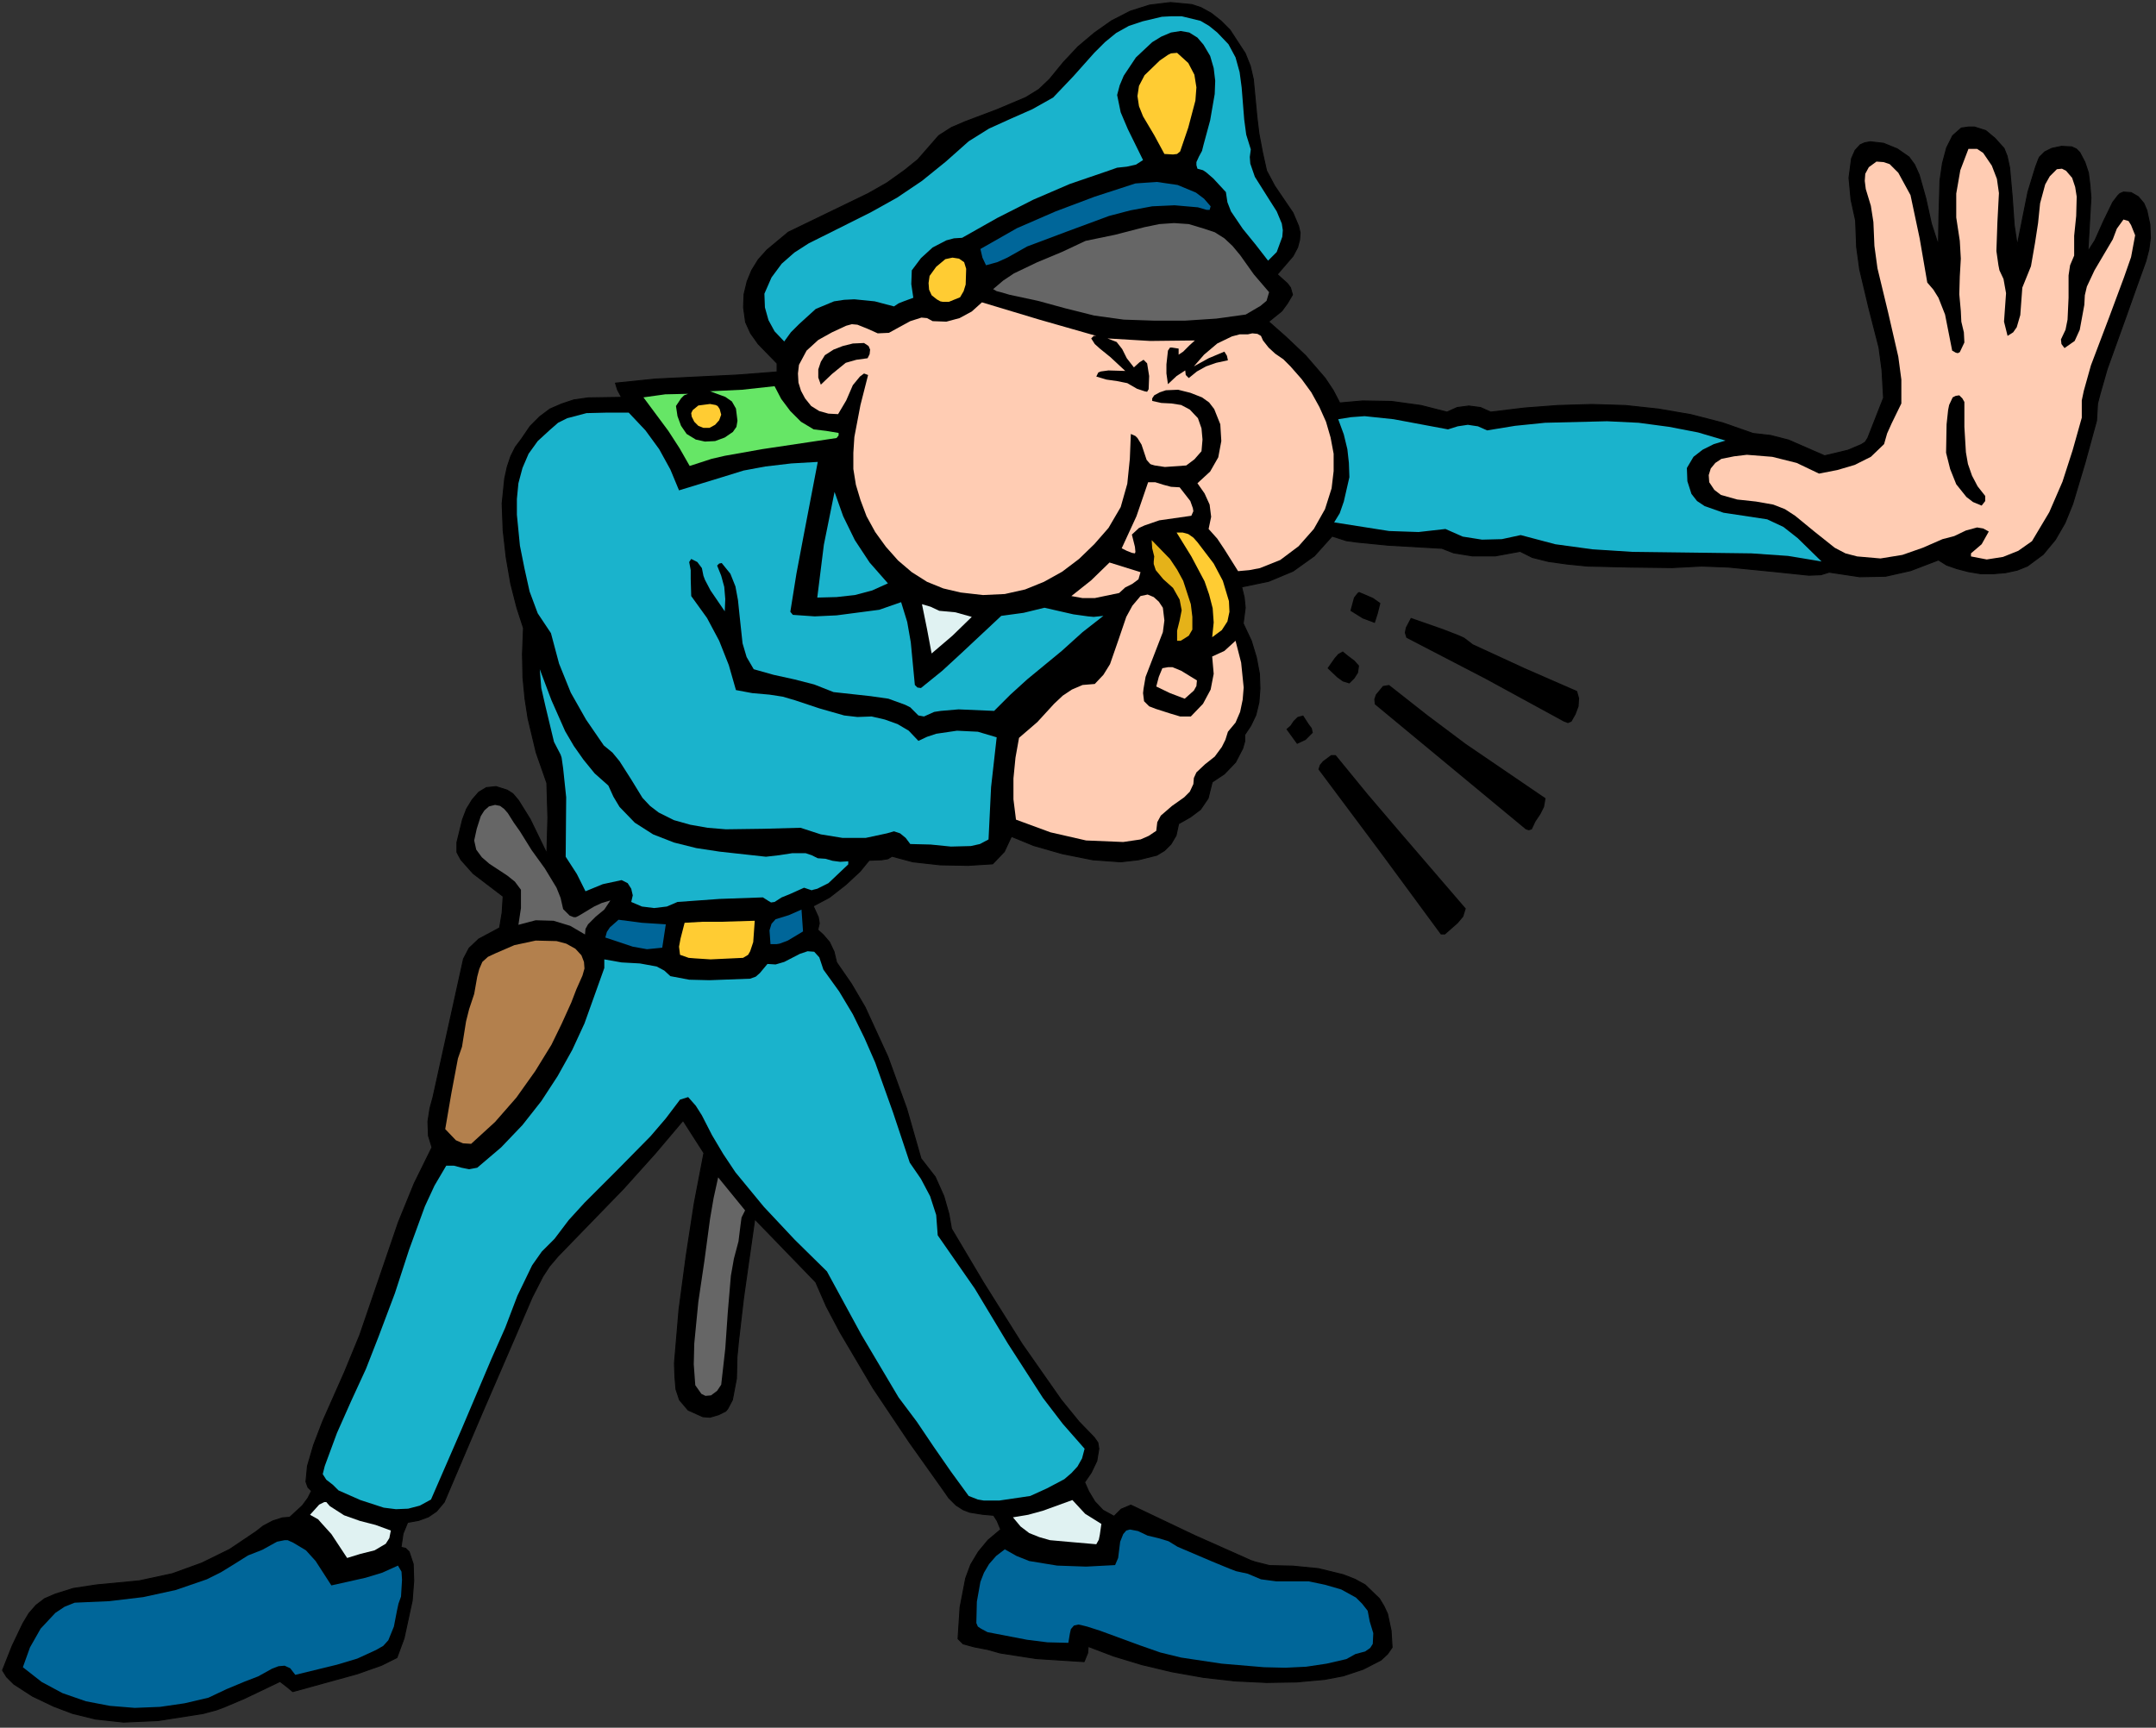 <?xml version="1.0" encoding="UTF-8" standalone="no"?>
<svg
   xmlns:dc="http://purl.org/dc/elements/1.1/"
   xmlns:cc="http://creativecommons.org/ns#"
   xmlns:rdf="http://www.w3.org/1999/02/22-rdf-syntax-ns#"
   xmlns:svg="http://www.w3.org/2000/svg"
   xmlns="http://www.w3.org/2000/svg"
   xmlns:sodipodi="http://sodipodi.sourceforge.net/DTD/sodipodi-0.dtd"
   xmlns:inkscape="http://www.inkscape.org/namespaces/inkscape"
   version="1.0"
   width="74.807mm"
   height="59.955mm"
   id="svg90"
   sodipodi:docname="CS002421.WMF">
  <rect width="100%" height="100%" fill="#333333" stroke="none"/>
  <sodipodi:namedview
     pagecolor="#ffffff"
     bordercolor="#666666"
     borderopacity="1"
     objecttolerance="10"
     gridtolerance="10"
     guidetolerance="10"
     inkscape:pageopacity="0"
     inkscape:pageshadow="2"
     inkscape:window-width="640"
     inkscape:window-height="480"
     id="namedview92" />
  <defs
     id="defs6">
    <clipPath
       clipPathUnits="userSpaceOnUse"
       id="clipWmfPath1">
      <path
         d="M 0,0 L 282.6,0 L 282.6,226.467 L 0,226.467 z"
         id="path2" />
    </clipPath>
    <pattern
       id="WMFhbasepattern"
       patternUnits="userSpaceOnUse"
       width="6"
       height="6"
       x="0"
       y="0" />
  </defs>
  <path
     style="fill:#000000;fill-rule:nonzero;fill-opacity:1;stroke:none;"
     clip-path="url(#clipWmfPath1)"
     d="  M 278.734,41.721   L 276.335,48.386   L 275.402,51.651   L 275.068,52.918   L 274.935,55.184   L 273.402,60.782   L 271.803,66.114   L 270.803,68.58   L 269.536,70.779   L 267.937,72.712   L 265.871,74.245   L 264.538,74.778   L 263.005,75.111   L 261.405,75.245   L 259.739,75.245   L 258.139,74.978   L 256.606,74.578   L 255.273,74.112   L 254.207,73.445   L 250.541,74.845   L 247.275,75.578   L 243.876,75.644   L 239.877,75.045   L 238.81,75.378   L 237.211,75.444   L 232.745,74.978   L 226.68,74.378   L 223.147,74.245   L 219.282,74.445   L 213.816,74.378   L 208.151,74.245   L 205.485,73.978   L 203.085,73.645   L 200.953,73.112   L 199.353,72.312   L 196.087,72.912   L 193.088,72.912   L 190.622,72.512   L 189.089,71.912   L 182.09,71.512   L 178.025,71.112   L 176.558,70.912   L 174.692,70.313   L 172.359,72.912   L 169.56,74.911   L 166.361,76.244   L 162.828,76.977   L 163.162,78.377   L 163.295,79.71   L 163.028,81.776   L 164.095,84.042   L 164.761,86.241   L 165.161,88.374   L 165.228,90.307   L 165.094,92.106   L 164.694,93.772   L 164.028,95.172   L 163.228,96.372   L 163.228,97.238   L 162.962,98.171   L 162.028,99.971   L 160.562,101.503   L 158.963,102.57   L 158.429,104.703   L 157.43,106.169   L 156.097,107.168   L 154.564,108.035   L 154.23,109.568   L 153.564,110.701   L 152.697,111.567   L 151.698,112.167   L 149.298,112.767   L 146.965,113.033   L 143.3,112.767   L 139.3,111.967   L 135.568,110.901   L 132.635,109.701   L 131.702,111.7   L 130.169,113.3   L 126.97,113.5   L 123.304,113.433   L 119.705,113.033   L 116.972,112.3   L 116.439,112.634   L 115.639,112.767   L 113.973,112.833   L 112.773,114.3   L 110.907,116.033   L 108.774,117.699   L 106.642,118.832   L 107.308,120.298   L 107.441,121.098   L 107.241,121.964   L 107.975,122.631   L 108.774,123.564   L 109.374,124.83   L 109.707,126.23   L 111.64,129.029   L 113.44,132.094   L 116.439,138.626   L 118.905,145.424   L 120.772,151.955   L 122.638,154.355   L 123.771,156.887   L 124.437,159.22   L 124.771,161.153   L 128.97,168.217   L 134.035,176.281   L 139.167,183.613   L 141.5,186.478   L 143.499,188.545   L 143.966,189.211   L 144.099,190.011   L 143.833,191.61   L 143.1,193.143   L 142.233,194.409   L 142.766,195.609   L 143.566,196.942   L 144.633,198.075   L 146.099,198.875   L 147.032,197.942   L 148.298,197.409   L 156.696,201.407   L 162.095,203.807   L 164.028,204.673   L 164.628,204.873   L 166.494,205.34   L 169.493,205.406   L 172.893,205.739   L 176.158,206.539   L 177.691,207.139   L 179.024,207.872   L 180.891,209.672   L 181.491,210.671   L 181.957,211.671   L 182.424,213.87   L 182.557,216.07   L 181.957,216.936   L 181.091,217.736   L 178.758,218.936   L 176.158,219.802   L 173.692,220.269   L 170.027,220.602   L 166.094,220.668   L 161.962,220.468   L 157.829,220.002   L 153.697,219.269   L 149.765,218.336   L 146.032,217.203   L 142.7,215.936   L 142.633,216.803   L 142.166,217.936   L 135.901,217.536   L 131.169,216.803   L 129.503,216.336   L 127.77,216.003   L 126.304,215.603   L 125.637,214.937   L 125.904,210.805   L 126.637,207.006   L 127.303,205.206   L 128.303,203.54   L 129.569,202.007   L 131.236,200.608   L 130.769,199.475   L 130.303,198.742   L 128.836,198.608   L 127.17,198.342   L 126.304,198.008   L 125.37,197.409   L 124.437,196.476   L 123.504,195.143   L 119.239,189.144   L 114.506,182.08   L 110.174,174.749   L 108.374,171.35   L 106.975,168.151   L 98.977,159.886   L 97.51,170.217   L 96.844,175.948   L 96.644,178.014   L 96.577,180.813   L 96.044,183.613   L 95.444,184.746   L 95.178,185.079   L 94.244,185.545   L 93.111,185.879   L 92.178,185.812   L 90.245,184.946   L 89.112,183.613   L 88.646,182.213   L 88.512,180.614   L 88.446,178.814   L 89.046,171.749   L 89.979,164.752   L 91.045,157.82   L 92.312,151.222   L 89.579,146.957   L 85.913,151.289   L 81.781,155.887   L 73.183,164.752   L 72.05,166.084   L 71.183,167.417   L 69.784,170.15   L 67.317,175.882   L 63.252,185.279   L 58.253,197.009   L 57.253,198.208   L 56.187,198.941   L 54.92,199.408   L 53.454,199.675   L 52.854,201.141   L 52.588,202.94   L 53.187,203.074   L 53.654,203.54   L 54.187,205.14   L 54.254,207.339   L 54.054,209.938   L 52.988,214.87   L 52.054,217.403   L 50.055,218.402   L 46.856,219.535   L 38.391,221.868   L 37.591,221.202   L 36.725,220.535   L 32.126,222.734   L 29.46,223.867   L 28.393,224.267   L 26.66,224.734   L 20.728,225.667   L 16.196,225.867   L 12.53,225.467   L 9.531,224.734   L 7.065,223.801   L 4.266,222.468   L 1.8,220.868   L 0.866,219.935   L 0.333,219.069   L 1.6,215.87   L 2.999,212.937   L 3.799,211.604   L 4.732,210.538   L 5.865,209.672   L 7.265,209.072   L 9.598,208.339   L 12.664,207.872   L 18.262,207.339   L 22.595,206.406   L 26.46,205.006   L 30.126,203.207   L 33.592,200.874   L 34.525,200.141   L 35.792,199.475   L 37.058,199.075   L 37.991,199.008   L 39.657,197.475   L 40.39,196.476   L 40.857,195.542   L 40.39,195.076   L 40.124,194.343   L 40.324,192.277   L 41.124,189.544   L 42.323,186.412   L 45.189,179.947   L 47.189,175.082   L 52.254,160.286   L 54.321,155.221   L 56.653,150.489   L 56.187,148.956   L 56.12,147.09   L 56.387,145.357   L 56.787,143.891   L 58.786,134.827   L 60.786,125.763   L 61.519,124.363   L 62.785,123.164   L 65.518,121.698   L 65.851,119.698   L 65.984,117.565   L 62.052,114.566   L 60.452,112.767   L 60.053,112.034   L 59.919,111.767   L 59.919,110.501   L 60.652,107.502   L 61.186,106.102   L 61.919,104.902   L 62.785,103.903   L 63.785,103.303   L 65.051,103.17   L 66.518,103.636   L 67.251,104.103   L 67.984,104.969   L 69.517,107.435   L 71.716,111.967   L 71.85,107.235   L 71.716,102.703   L 70.317,98.704   L 69.25,94.239   L 68.85,91.64   L 68.584,88.907   L 68.517,85.775   L 68.65,82.376   L 67.784,79.71   L 66.984,76.577   L 66.384,73.112   L 65.984,69.58   L 65.851,66.047   L 66.184,62.782   L 66.518,61.249   L 66.984,59.849   L 67.584,58.649   L 68.384,57.583   L 69.517,55.917   L 70.783,54.651   L 72.116,53.651   L 73.649,52.984   L 75.249,52.451   L 77.115,52.185   L 81.514,52.118   L 80.981,51.118   L 80.714,50.252   L 85.913,49.719   L 91.312,49.452   L 96.711,49.186   L 101.909,48.786   L 101.909,47.653   L 99.443,45.12   L 98.443,43.72   L 97.777,42.254   L 97.51,40.321   L 97.577,38.589   L 97.977,36.922   L 98.577,35.456   L 99.443,34.057   L 100.576,32.79   L 103.376,30.458   L 113.84,25.393   L 116.306,23.993   L 118.639,22.327   L 120.372,20.927   L 123.104,17.795   L 124.771,16.728   L 126.637,15.929   L 130.703,14.396   L 134.502,12.796   L 136.235,11.73   L 137.634,10.397   L 139.434,8.198   L 141.367,6.132   L 143.499,4.332   L 145.766,2.733   L 148.232,1.466   L 150.764,0.666   L 153.497,0.333   L 156.296,0.6   L 157.496,1   L 158.829,1.733   L 160.096,2.733   L 161.295,3.932   L 163.295,6.998   L 163.961,8.664   L 164.361,10.397   L 164.828,15.329   L 165.094,17.528   L 165.561,19.994   L 166.094,22.393   L 167.161,24.393   L 169.56,27.925   L 170.293,29.658   L 170.493,30.524   L 170.426,31.457   L 170.16,32.457   L 169.56,33.59   L 167.494,35.989   L 168.827,37.189   L 169.227,37.722   L 169.493,38.655   L 168.827,39.788   L 168.094,40.788   L 166.361,42.188   L 168.627,44.187   L 171.226,46.653   L 173.759,49.585   L 174.825,51.185   L 175.692,52.851   L 178.691,52.585   L 182.49,52.651   L 186.356,53.184   L 189.755,54.051   L 191.088,53.451   L 192.621,53.251   L 194.154,53.451   L 195.487,54.051   L 199.886,53.518   L 204.285,53.184   L 208.751,53.051   L 213.15,53.184   L 217.482,53.651   L 221.748,54.384   L 225.88,55.45   L 229.879,56.85   L 232.212,57.117   L 234.545,57.716   L 239.277,59.782   L 242.343,59.049   L 244.076,58.316   L 244.609,57.983   L 244.942,57.45   L 247.008,52.185   L 246.808,48.586   L 246.409,45.587   L 245.076,40.388   L 243.876,35.323   L 243.476,32.39   L 243.343,28.925   L 242.743,26.192   L 242.476,23.326   L 242.809,20.794   L 243.276,19.728   L 243.942,18.994   L 244.542,18.728   L 245.275,18.595   L 247.008,18.794   L 248.808,19.528   L 250.341,20.594   L 251.074,21.594   L 251.674,22.927   L 252.54,25.992   L 253.274,29.325   L 254.207,32.191   L 254.273,28.325   L 254.407,23.66   L 254.74,21.394   L 255.273,19.394   L 256.073,17.795   L 257.206,16.795   L 258.139,16.662   L 258.939,16.662   L 260.405,17.128   L 261.605,18.128   L 262.805,19.461   L 263.205,20.461   L 263.538,21.994   L 263.871,25.726   L 264.138,29.525   L 264.538,32.191   L 265.937,25.193   L 266.937,21.927   L 267.337,20.861   L 267.47,20.594   L 268.137,19.927   L 269.07,19.461   L 270.336,19.194   L 271.669,19.261   L 272.269,19.528   L 272.736,19.994   L 273.402,21.26   L 273.869,22.66   L 274.069,24.26   L 274.202,25.926   L 273.802,32.99   L 274.735,31.524   L 275.868,28.991   L 277.068,26.526   L 277.735,25.659   L 278.001,25.393   L 278.468,25.193   L 279.467,25.259   L 280.401,25.792   L 281.134,26.659   L 281.534,27.592   L 281.934,29.458   L 282,31.191   L 281.8,32.724   L 281.4,34.257   L 280.201,37.589   L 278.734,41.721  z "
     id="path8" />
  <path
     style="fill:none;stroke:#000000;stroke-width:0.133px;stroke-linecap:round;stroke-linejoin:round;stroke-miterlimit:4;stroke-dasharray:none;stroke-opacity:1;"
     clip-path="url(#clipWmfPath1)"
     d="  M 278.734,41.721   L 276.335,48.386   L 275.402,51.651   L 275.068,52.918   L 274.935,55.184   L 273.402,60.782   L 271.803,66.114   L 270.803,68.58   L 269.536,70.779   L 267.937,72.712   L 265.871,74.245   L 264.538,74.778   L 263.005,75.111   L 261.405,75.245   L 259.739,75.245   L 258.139,74.978   L 256.606,74.578   L 255.273,74.112   L 254.207,73.445   L 250.541,74.845   L 247.275,75.578   L 243.876,75.644   L 239.877,75.045   L 238.81,75.378   L 237.211,75.444   L 232.745,74.978   L 226.68,74.378   L 223.147,74.245   L 219.282,74.445   L 213.816,74.378   L 208.151,74.245   L 205.485,73.978   L 203.085,73.645   L 200.953,73.112   L 199.353,72.312   L 196.087,72.912   L 193.088,72.912   L 190.622,72.512   L 189.089,71.912   L 182.09,71.512   L 178.025,71.112   L 176.558,70.912   L 174.692,70.313   L 172.359,72.912   L 169.56,74.911   L 166.361,76.244   L 162.828,76.977   L 163.162,78.377   L 163.295,79.71   L 163.028,81.776   L 164.095,84.042   L 164.761,86.241   L 165.161,88.374   L 165.228,90.307   L 165.094,92.106   L 164.694,93.772   L 164.028,95.172   L 163.228,96.372   L 163.228,97.238   L 162.962,98.171   L 162.028,99.971   L 160.562,101.503   L 158.963,102.57   L 158.429,104.703   L 157.43,106.169   L 156.097,107.168   L 154.564,108.035   L 154.23,109.568   L 153.564,110.701   L 152.697,111.567   L 151.698,112.167   L 149.298,112.767   L 146.965,113.033   L 143.3,112.767   L 139.3,111.967   L 135.568,110.901   L 132.635,109.701   L 131.702,111.7   L 130.169,113.3   L 126.97,113.5   L 123.304,113.433   L 119.705,113.033   L 116.972,112.3   L 116.439,112.634   L 115.639,112.767   L 113.973,112.833   L 112.773,114.3   L 110.907,116.033   L 108.774,117.699   L 106.642,118.832   L 107.308,120.298   L 107.441,121.098   L 107.241,121.964   L 107.975,122.631   L 108.774,123.564   L 109.374,124.83   L 109.707,126.23   L 111.64,129.029   L 113.44,132.094   L 116.439,138.626   L 118.905,145.424   L 120.772,151.955   L 122.638,154.355   L 123.771,156.887   L 124.437,159.22   L 124.771,161.153   L 128.97,168.217   L 134.035,176.281   L 139.167,183.613   L 141.5,186.478   L 143.499,188.545   L 143.966,189.211   L 144.099,190.011   L 143.833,191.61   L 143.1,193.143   L 142.233,194.409   L 142.766,195.609   L 143.566,196.942   L 144.633,198.075   L 146.099,198.875   L 147.032,197.942   L 148.298,197.409   L 156.696,201.407   L 162.095,203.807   L 164.028,204.673   L 164.628,204.873   L 166.494,205.34   L 169.493,205.406   L 172.893,205.739   L 176.158,206.539   L 177.691,207.139   L 179.024,207.872   L 180.891,209.672   L 181.491,210.671   L 181.957,211.671   L 182.424,213.87   L 182.557,216.07   L 181.957,216.936   L 181.091,217.736   L 178.758,218.936   L 176.158,219.802   L 173.692,220.269   L 170.027,220.602   L 166.094,220.668   L 161.962,220.468   L 157.829,220.002   L 153.697,219.269   L 149.765,218.336   L 146.032,217.203   L 142.7,215.936   L 142.633,216.803   L 142.166,217.936   L 135.901,217.536   L 131.169,216.803   L 129.503,216.336   L 127.77,216.003   L 126.304,215.603   L 125.637,214.937   L 125.904,210.805   L 126.637,207.006   L 127.303,205.206   L 128.303,203.54   L 129.569,202.007   L 131.236,200.608   L 130.769,199.475   L 130.303,198.742   L 128.836,198.608   L 127.17,198.342   L 126.304,198.008   L 125.37,197.409   L 124.437,196.476   L 123.504,195.143   L 119.239,189.144   L 114.506,182.08   L 110.174,174.749   L 108.374,171.35   L 106.975,168.151   L 98.977,159.886   L 97.51,170.217   L 96.844,175.948   L 96.644,178.014   L 96.577,180.813   L 96.044,183.613   L 95.444,184.746   L 95.178,185.079   L 94.244,185.545   L 93.111,185.879   L 92.178,185.812   L 90.245,184.946   L 89.112,183.613   L 88.646,182.213   L 88.512,180.614   L 88.446,178.814   L 89.046,171.749   L 89.979,164.752   L 91.045,157.82   L 92.312,151.222   L 89.579,146.957   L 85.913,151.289   L 81.781,155.887   L 73.183,164.752   L 72.05,166.084   L 71.183,167.417   L 69.784,170.15   L 67.317,175.882   L 63.252,185.279   L 58.253,197.009   L 57.253,198.208   L 56.187,198.941   L 54.92,199.408   L 53.454,199.675   L 52.854,201.141   L 52.588,202.94   L 53.187,203.074   L 53.654,203.54   L 54.187,205.14   L 54.254,207.339   L 54.054,209.938   L 52.988,214.87   L 52.054,217.403   L 50.055,218.402   L 46.856,219.535   L 38.391,221.868   L 37.591,221.202   L 36.725,220.535   L 32.126,222.734   L 29.46,223.867   L 28.393,224.267   L 26.66,224.734   L 20.728,225.667   L 16.196,225.867   L 12.53,225.467   L 9.531,224.734   L 7.065,223.801   L 4.266,222.468   L 1.8,220.868   L 0.866,219.935   L 0.333,219.069   L 1.6,215.87   L 2.999,212.937   L 3.799,211.604   L 4.732,210.538   L 5.865,209.672   L 7.265,209.072   L 9.598,208.339   L 12.664,207.872   L 18.262,207.339   L 22.595,206.406   L 26.46,205.006   L 30.126,203.207   L 33.592,200.874   L 34.525,200.141   L 35.792,199.475   L 37.058,199.075   L 37.991,199.008   L 39.657,197.475   L 40.39,196.476   L 40.857,195.542   L 40.39,195.076   L 40.124,194.343   L 40.324,192.277   L 41.124,189.544   L 42.323,186.412   L 45.189,179.947   L 47.189,175.082   L 52.254,160.286   L 54.321,155.221   L 56.653,150.489   L 56.187,148.956   L 56.12,147.09   L 56.387,145.357   L 56.787,143.891   L 58.786,134.827   L 60.786,125.763   L 61.519,124.363   L 62.785,123.164   L 65.518,121.698   L 65.851,119.698   L 65.984,117.565   L 62.052,114.566   L 60.452,112.767   L 60.053,112.034   L 59.919,111.767   L 59.919,110.501   L 60.652,107.502   L 61.186,106.102   L 61.919,104.902   L 62.785,103.903   L 63.785,103.303   L 65.051,103.17   L 66.518,103.636   L 67.251,104.103   L 67.984,104.969   L 69.517,107.435   L 71.716,111.967   L 71.85,107.235   L 71.716,102.703   L 70.317,98.704   L 69.25,94.239   L 68.85,91.64   L 68.584,88.907   L 68.517,85.775   L 68.65,82.376   L 67.784,79.71   L 66.984,76.577   L 66.384,73.112   L 65.984,69.58   L 65.851,66.047   L 66.184,62.782   L 66.518,61.249   L 66.984,59.849   L 67.584,58.649   L 68.384,57.583   L 69.517,55.917   L 70.783,54.651   L 72.116,53.651   L 73.649,52.984   L 75.249,52.451   L 77.115,52.185   L 81.514,52.118   L 80.981,51.118   L 80.714,50.252   L 85.913,49.719   L 91.312,49.452   L 96.711,49.186   L 101.909,48.786   L 101.909,47.653   L 99.443,45.12   L 98.443,43.72   L 97.777,42.254   L 97.51,40.321   L 97.577,38.589   L 97.977,36.922   L 98.577,35.456   L 99.443,34.057   L 100.576,32.79   L 103.376,30.458   L 113.84,25.393   L 116.306,23.993   L 118.639,22.327   L 120.372,20.927   L 123.104,17.795   L 124.771,16.728   L 126.637,15.929   L 130.703,14.396   L 134.502,12.796   L 136.235,11.73   L 137.634,10.397   L 139.434,8.198   L 141.367,6.132   L 143.499,4.332   L 145.766,2.733   L 148.232,1.466   L 150.764,0.666   L 153.497,0.333   L 156.296,0.6   L 157.496,1   L 158.829,1.733   L 160.096,2.733   L 161.295,3.932   L 163.295,6.998   L 163.961,8.664   L 164.361,10.397   L 164.828,15.329   L 165.094,17.528   L 165.561,19.994   L 166.094,22.393   L 167.161,24.393   L 169.56,27.925   L 170.293,29.658   L 170.493,30.524   L 170.426,31.457   L 170.16,32.457   L 169.56,33.59   L 167.494,35.989   L 168.827,37.189   L 169.227,37.722   L 169.493,38.655   L 168.827,39.788   L 168.094,40.788   L 166.361,42.188   L 168.627,44.187   L 171.226,46.653   L 173.759,49.585   L 174.825,51.185   L 175.692,52.851   L 178.691,52.585   L 182.49,52.651   L 186.356,53.184   L 189.755,54.051   L 191.088,53.451   L 192.621,53.251   L 194.154,53.451   L 195.487,54.051   L 199.886,53.518   L 204.285,53.184   L 208.751,53.051   L 213.15,53.184   L 217.482,53.651   L 221.748,54.384   L 225.88,55.45   L 229.879,56.85   L 232.212,57.117   L 234.545,57.716   L 239.277,59.782   L 242.343,59.049   L 244.076,58.316   L 244.609,57.983   L 244.942,57.45   L 247.008,52.185   L 246.808,48.586   L 246.409,45.587   L 245.076,40.388   L 243.876,35.323   L 243.476,32.39   L 243.343,28.925   L 242.743,26.192   L 242.476,23.326   L 242.809,20.794   L 243.276,19.728   L 243.942,18.994   L 244.542,18.728   L 245.275,18.595   L 247.008,18.794   L 248.808,19.528   L 250.341,20.594   L 251.074,21.594   L 251.674,22.927   L 252.54,25.992   L 253.274,29.325   L 254.207,32.191   L 254.273,28.325   L 254.407,23.66   L 254.74,21.394   L 255.273,19.394   L 256.073,17.795   L 257.206,16.795   L 258.139,16.662   L 258.939,16.662   L 260.405,17.128   L 261.605,18.128   L 262.805,19.461   L 263.205,20.461   L 263.538,21.994   L 263.871,25.726   L 264.138,29.525   L 264.538,32.191   L 265.937,25.193   L 266.937,21.927   L 267.337,20.861   L 267.47,20.594   L 268.137,19.927   L 269.07,19.461   L 270.336,19.194   L 271.669,19.261   L 272.269,19.528   L 272.736,19.994   L 273.402,21.26   L 273.869,22.66   L 274.069,24.26   L 274.202,25.926   L 273.802,32.99   L 274.735,31.524   L 275.868,28.991   L 277.068,26.526   L 277.735,25.659   L 278.001,25.393   L 278.468,25.193   L 279.467,25.259   L 280.401,25.792   L 281.134,26.659   L 281.534,27.592   L 281.934,29.458   L 282,31.191   L 281.8,32.724   L 281.4,34.257   L 280.201,37.589   L 278.734,41.721  z "
     id="path10" />
  <path
     style="fill:#ffccb3;fill-rule:nonzero;fill-opacity:1;stroke:none;"
     clip-path="url(#clipWmfPath1)"
     d="  M 276.601,41.588   L 274.202,47.919   L 273.269,51.252   L 273.002,52.518   L 273.002,54.784   L 271.803,59.049   L 270.47,63.181   L 268.737,67.18   L 266.47,70.979   L 264.671,72.245   L 262.671,73.045   L 260.539,73.378   L 258.472,72.979   L 258.472,72.579   L 259.872,71.379   L 260.805,69.713   L 260.072,69.313   L 259.272,69.18   L 257.806,69.58   L 256.273,70.313   L 254.74,70.713   L 252.141,71.846   L 249.475,72.779   L 246.608,73.245   L 243.543,72.979   L 242.01,72.579   L 240.61,71.846   L 238.011,69.779   L 235.411,67.647   L 234.078,66.78   L 232.545,66.181   L 230.279,65.781   L 227.813,65.514   L 225.68,64.914   L 224.814,64.248   L 224.147,63.248   L 224.08,62.315   L 224.347,61.449   L 224.947,60.715   L 225.747,60.182   L 227.413,59.849   L 229.079,59.649   L 232.412,59.916   L 235.611,60.715   L 238.544,62.115   L 240.943,61.649   L 243.209,60.982   L 245.342,59.916   L 247.075,58.25   L 247.475,56.85   L 248.075,55.517   L 249.341,52.918   L 249.341,49.785   L 248.941,46.786   L 247.608,40.988   L 246.209,35.19   L 245.809,32.257   L 245.675,29.125   L 245.342,26.992   L 244.676,24.793   L 244.542,23.726   L 244.609,22.793   L 245.076,21.927   L 246.075,21.194   L 247.008,21.26   L 247.808,21.527   L 248.941,22.66   L 250.541,25.592   L 251.741,31.257   L 252.74,37.056   L 253.54,37.989   L 254.207,39.055   L 255.073,41.255   L 256.006,45.986   L 256.473,46.253   L 256.739,46.32   L 257.006,46.186   L 257.606,44.92   L 257.539,43.587   L 257.206,42.188   L 257.139,40.788   L 256.939,38.589   L 257.006,36.256   L 257.139,33.923   L 257.006,31.591   L 256.539,28.525   L 256.539,25.393   L 257.073,22.327   L 258.139,19.528   L 259.272,19.528   L 260.072,20.061   L 261.205,21.727   L 261.872,23.46   L 262.138,25.326   L 261.938,29.125   L 261.805,32.924   L 262.072,34.79   L 262.205,35.456   L 262.738,36.589   L 263.071,38.455   L 262.938,40.321   L 262.805,42.188   L 263.271,44.054   L 264.004,43.587   L 264.471,42.921   L 264.938,41.321   L 265.204,37.722   L 266.337,34.923   L 266.87,31.857   L 267.27,29.258   L 267.537,26.659   L 268.203,24.193   L 268.803,23.127   L 269.736,22.193   L 270.403,22.127   L 270.936,22.393   L 271.736,23.326   L 272.136,24.526   L 272.336,25.792   L 272.269,28.325   L 272.003,30.924   L 272.003,33.523   L 271.469,34.79   L 271.269,36.123   L 271.269,39.055   L 271.136,41.921   L 270.869,43.254   L 270.27,44.52   L 270.336,45.12   L 270.736,45.653   L 272.069,44.72   L 272.736,43.254   L 273.336,39.988   L 273.402,38.722   L 273.669,37.589   L 274.669,35.456   L 277.068,31.391   L 277.601,29.991   L 278.468,28.792   L 279.134,28.991   L 279.467,29.525   L 280.001,30.858   L 279.467,33.723   L 278.534,36.389   L 276.601,41.588  z "
     id="path12" />
  <path
     style="fill:#000000;fill-rule:nonzero;fill-opacity:1;stroke:none;"
     clip-path="url(#clipWmfPath1)"
     d="  M 259.872,66.314   L 258.739,65.847   L 257.873,65.181   L 256.539,63.515   L 255.74,61.515   L 255.206,59.383   L 255.273,55.65   L 255.473,53.784   L 255.606,53.118   L 256.073,52.118   L 256.473,51.918   L 256.939,51.851   L 257.339,52.251   L 257.606,52.718   L 257.606,55.984   L 257.806,59.316   L 258.072,60.849   L 258.606,62.382   L 259.339,63.781   L 260.339,65.048   L 260.339,65.714   L 259.872,66.314  z "
     id="path14" />
  <path
     style="fill:#1ab3cc;fill-rule:nonzero;fill-opacity:1;stroke:none;"
     clip-path="url(#clipWmfPath1)"
     d="  M 238.877,73.645   L 234.478,72.912   L 229.679,72.579   L 219.282,72.445   L 214.016,72.379   L 208.817,72.045   L 203.952,71.379   L 199.42,70.179   L 196.954,70.713   L 194.354,70.779   L 191.821,70.379   L 189.555,69.38   L 186.023,69.779   L 182.157,69.646   L 174.959,68.513   L 175.692,67.314   L 176.225,65.781   L 176.958,62.582   L 176.892,60.715   L 176.692,58.916   L 176.225,56.983   L 175.492,54.984   L 177.158,54.717   L 178.958,54.584   L 182.757,54.984   L 189.889,56.317   L 191.155,55.917   L 192.488,55.717   L 193.821,55.917   L 195.021,56.45   L 198.686,55.85   L 202.619,55.45   L 210.75,55.25   L 214.883,55.45   L 218.882,55.984   L 222.681,56.717   L 226.28,57.783   L 224.747,58.25   L 223.281,58.983   L 222.081,59.916   L 221.214,61.382   L 221.281,63.115   L 221.814,64.781   L 222.548,65.714   L 223.547,66.38   L 226.013,67.247   L 231.745,68.113   L 233.878,69.113   L 235.744,70.579   L 238.877,73.645  z "
     id="path16" />
  <path
     style="fill:#000000;fill-rule:nonzero;fill-opacity:1;stroke:none;"
     clip-path="url(#clipWmfPath1)"
     d="  M 206.085,94.639   L 205.618,94.839   L 205.085,94.639   L 194.821,89.04   L 184.423,83.642   L 184.223,82.976   L 184.357,82.309   L 185.023,81.043   L 189.222,82.509   L 191.288,83.309   L 192.021,83.642   L 193.154,84.508   L 199.953,87.641   L 206.818,90.64   L 207.084,91.573   L 207.018,92.639   L 206.618,93.706   L 206.085,94.639  z "
     id="path18" />
  <path
     style="fill:#000000;fill-rule:nonzero;fill-opacity:1;stroke:none;"
     clip-path="url(#clipWmfPath1)"
     d="  M 200.886,108.768   L 200.486,108.901   L 200.086,108.768   L 180.291,92.373   L 180.224,91.706   L 180.424,91.107   L 181.357,89.974   L 182.157,89.84   L 187.156,93.772   L 192.221,97.571   L 202.686,104.703   L 202.486,105.836   L 202.019,106.769   L 201.353,107.768   L 200.886,108.768  z "
     id="path20" />
  <path
     style="fill:#000000;fill-rule:nonzero;fill-opacity:1;stroke:none;"
     clip-path="url(#clipWmfPath1)"
     d="  M 189.489,122.564   L 188.955,122.564   L 180.957,111.7   L 172.893,100.904   L 173.093,100.304   L 173.492,99.837   L 174.559,99.038   L 175.159,99.038   L 179.358,104.169   L 183.623,109.168   L 192.221,119.165   L 191.888,120.231   L 191.155,121.098   L 189.489,122.564  z "
     id="path22" />
  <path
     style="fill:#000000;fill-rule:nonzero;fill-opacity:1;stroke:none;"
     clip-path="url(#clipWmfPath1)"
     d="  M 180.291,81.709   L 178.691,81.109   L 177.092,80.11   L 177.558,78.377   L 178.025,77.777   L 178.225,77.644   L 179.024,77.977   L 180.091,78.444   L 181.024,79.11   L 180.691,80.443   L 180.291,81.709  z "
     id="path24" />
  <path
     style="fill:#006699;fill-rule:nonzero;fill-opacity:1;stroke:none;"
     clip-path="url(#clipWmfPath1)"
     d="  M 179.024,216.603   L 177.758,216.936   L 176.558,217.603   L 173.959,218.202   L 171.293,218.602   L 168.56,218.736   L 165.761,218.669   L 160.229,218.202   L 154.897,217.403   L 152.164,216.736   L 149.498,215.803   L 144.233,213.87   L 142.566,213.337   L 141.767,213.137   L 141.433,213.071   L 140.833,213.204   L 140.434,213.67   L 140.3,214.27   L 140.1,215.47   L 137.368,215.403   L 134.702,215.07   L 129.503,214.07   L 128.636,213.604   L 128.236,213.337   L 128.036,212.871   L 128.103,210.072   L 128.57,207.472   L 129.036,206.273   L 129.703,205.14   L 130.636,204.073   L 131.769,203.207   L 133.302,204.073   L 134.968,204.74   L 138.634,205.34   L 142.433,205.473   L 146.232,205.273   L 146.632,204.34   L 146.765,203.274   L 146.899,202.207   L 147.299,201.207   L 147.698,200.741   L 148.165,200.608   L 149.231,200.808   L 150.498,201.407   L 151.898,201.741   L 153.231,202.141   L 154.43,202.874   L 158.963,204.806   L 161.229,205.739   L 162.095,206.073   L 163.628,206.406   L 165.361,207.139   L 167.361,207.406   L 171.626,207.406   L 173.826,207.872   L 175.892,208.472   L 177.825,209.538   L 178.625,210.338   L 179.358,211.271   L 179.624,212.671   L 180.091,214.204   L 180.024,215.603   L 179.691,216.136   L 179.024,216.603  z "
     id="path26" />
  <path
     style="fill:#000000;fill-rule:nonzero;fill-opacity:1;stroke:none;"
     clip-path="url(#clipWmfPath1)"
     d="  M 176.958,89.64   L 176.092,89.374   L 175.359,88.841   L 174.092,87.641   L 175.025,86.308   L 175.492,85.775   L 176.092,85.442   L 176.825,86.041   L 177.625,86.641   L 178.225,87.308   L 178.091,88.241   L 177.625,88.974   L 176.958,89.64  z "
     id="path28" />
  <path
     style="fill:#ffccb3;fill-rule:nonzero;fill-opacity:1;stroke:none;"
     clip-path="url(#clipWmfPath1)"
     d="  M 167.894,73.445   L 165.228,74.511   L 163.828,74.778   L 162.362,74.911   L 160.562,72.045   L 159.629,70.646   L 158.496,69.38   L 158.829,67.78   L 158.629,66.181   L 157.963,64.714   L 157.03,63.381   L 158.696,61.848   L 159.762,59.982   L 160.162,57.85   L 160.029,55.65   L 159.229,53.651   L 158.563,52.784   L 157.629,52.118   L 156.097,51.518   L 154.497,51.118   L 152.897,51.185   L 152.097,51.452   L 151.364,51.851   L 151.098,52.251   L 151.098,52.585   L 152.297,52.851   L 153.63,52.918   L 154.897,53.118   L 156.03,53.718   L 157.096,54.851   L 157.563,56.183   L 157.696,57.65   L 157.563,59.183   L 156.63,60.249   L 155.563,61.049   L 152.764,61.249   L 151.431,61.049   L 150.964,60.915   L 150.831,60.849   L 150.365,60.316   L 149.698,58.316   L 149.165,57.45   L 148.898,57.183   L 148.298,56.917   L 148.165,60.182   L 147.832,63.448   L 146.965,66.514   L 145.366,69.246   L 143.499,71.379   L 141.5,73.312   L 139.3,74.978   L 136.901,76.311   L 134.435,77.311   L 131.769,77.91   L 128.903,78.044   L 125.97,77.71   L 123.704,77.177   L 121.571,76.311   L 119.572,75.045   L 117.772,73.512   L 116.173,71.712   L 114.773,69.779   L 113.64,67.713   L 112.84,65.581   L 112.24,63.581   L 111.907,61.515   L 111.907,59.383   L 112.04,57.316   L 112.84,53.118   L 113.84,49.186   L 113.307,48.986   L 112.773,49.385   L 111.84,50.518   L 110.974,52.518   L 109.907,54.317   L 108.641,54.251   L 107.441,53.917   L 106.375,53.251   L 105.575,52.251   L 105.042,51.252   L 104.709,50.185   L 104.642,48.986   L 104.775,47.853   L 105.775,45.986   L 107.308,44.587   L 109.108,43.587   L 110.974,42.721   L 111.707,42.521   L 112.44,42.587   L 113.773,43.121   L 115.106,43.72   L 116.573,43.654   L 117.906,42.921   L 119.372,42.121   L 120.838,41.654   L 121.571,41.721   L 122.304,42.121   L 124.104,42.188   L 125.837,41.721   L 127.437,40.855   L 128.77,39.655   L 136.301,41.921   L 143.766,44.054   L 143.433,44.054   L 143.1,44.387   L 143.566,45.12   L 144.233,45.72   L 145.632,46.853   L 147.565,48.652   L 145.366,48.586   L 144.366,48.719   L 144.033,48.852   L 143.766,49.385   L 145.099,49.785   L 146.499,49.985   L 147.832,50.252   L 149.098,50.985   L 150.098,51.318   L 150.431,51.385   L 150.631,51.052   L 150.698,49.319   L 150.431,47.653   L 149.965,47.186   L 149.431,47.519   L 148.698,48.186   L 147.765,46.986   L 147.165,45.787   L 146.432,44.853   L 145.232,44.387   L 150.831,44.72   L 156.696,44.654   L 156.03,45.253   L 155.163,46.12   L 154.564,46.52   L 154.564,45.72   L 153.697,45.587   L 153.43,45.587   L 153.164,45.986   L 152.964,47.786   L 152.964,48.986   L 153.164,50.385   L 154.297,49.319   L 155.43,48.586   L 155.497,49.186   L 155.897,49.585   L 156.963,48.719   L 158.163,48.053   L 159.496,47.586   L 161.029,47.253   L 160.895,46.653   L 160.562,46.12   L 158.496,46.986   L 156.563,48.053   L 157.896,46.52   L 159.629,45.053   L 161.562,44.12   L 162.562,43.854   L 163.628,43.854   L 164.228,43.72   L 164.894,43.787   L 165.361,44.054   L 165.628,44.654   L 166.361,45.587   L 167.227,46.386   L 168.294,47.119   L 169.227,48.053   L 170.693,49.719   L 171.959,51.452   L 173.026,53.384   L 173.892,55.317   L 174.492,57.383   L 174.892,59.516   L 174.892,61.782   L 174.625,64.048   L 173.759,66.78   L 172.293,69.38   L 170.293,71.646   L 167.894,73.445  z "
     id="path30" />
  <path
     style="fill:#000000;fill-rule:nonzero;fill-opacity:1;stroke:none;"
     clip-path="url(#clipWmfPath1)"
     d="  M 170.093,97.571   L 168.694,95.639   L 169.227,95.172   L 169.627,94.572   L 170.16,94.039   L 170.893,93.839   L 171.626,94.972   L 172.026,95.505   L 172.159,96.105   L 171.226,97.038   L 170.093,97.571  z "
     id="path32" />
  <path
     style="fill:#1ab3cc;fill-rule:nonzero;fill-opacity:1;stroke:none;"
     clip-path="url(#clipWmfPath1)"
     d="  M 166.294,34.19   L 164.694,32.124   L 162.962,29.991   L 161.429,27.725   L 160.962,26.526   L 160.762,25.193   L 159.096,23.393   L 158.163,22.593   L 157.763,22.327   L 157.03,22.127   L 156.896,21.66   L 156.896,21.26   L 157.23,20.527   L 157.629,19.794   L 157.829,18.994   L 158.696,15.795   L 159.296,12.33   L 159.362,10.597   L 159.162,8.931   L 158.696,7.331   L 157.829,5.865   L 157.03,4.932   L 155.963,4.265   L 154.83,4.065   L 153.564,4.265   L 152.297,4.799   L 151.098,5.532   L 148.965,7.531   L 147.365,9.93   L 146.832,11.197   L 146.499,12.463   L 146.965,14.729   L 147.898,16.928   L 149.898,20.994   L 148.965,21.594   L 147.765,21.86   L 146.499,21.994   L 145.366,22.393   L 140.3,24.126   L 135.501,26.192   L 130.769,28.592   L 126.17,31.191   L 125.104,31.257   L 124.104,31.524   L 122.304,32.457   L 120.772,33.857   L 119.572,35.456   L 119.505,37.256   L 119.772,39.055   L 118.505,39.522   L 117.839,39.788   L 117.239,40.188   L 114.706,39.522   L 112.04,39.255   L 110.707,39.322   L 109.374,39.522   L 106.975,40.521   L 104.775,42.521   L 103.709,43.587   L 102.842,44.787   L 101.576,43.454   L 100.776,41.988   L 100.31,40.321   L 100.243,38.522   L 101.176,36.389   L 102.509,34.59   L 104.175,33.124   L 106.042,31.924   L 110.174,29.858   L 114.173,27.858   L 117.639,25.926   L 120.905,23.726   L 124.037,21.194   L 127.037,18.528   L 129.703,16.862   L 132.502,15.595   L 135.368,14.329   L 138.101,12.796   L 140.767,9.997   L 143.499,6.931   L 144.899,5.532   L 146.365,4.332   L 148.032,3.399   L 149.831,2.799   L 152.364,2.199   L 153.63,2.133   L 154.963,2.133   L 157.43,2.733   L 158.563,3.399   L 159.629,4.265   L 161.095,5.798   L 162.028,7.531   L 162.562,9.464   L 162.828,11.463   L 163.162,15.662   L 163.428,17.661   L 164.028,19.594   L 163.895,20.594   L 163.961,21.46   L 164.561,23.193   L 166.494,26.259   L 167.427,27.725   L 168.094,29.325   L 168.227,30.191   L 168.16,31.058   L 167.427,33.057   L 166.294,34.19  z "
     id="path34" />
  <path
     style="fill:#666666;fill-rule:nonzero;fill-opacity:1;stroke:none;"
     clip-path="url(#clipWmfPath1)"
     d="  M 163.361,41.255   L 159.496,41.788   L 155.43,42.054   L 151.298,42.054   L 147.365,41.921   L 143.499,41.388   L 139.767,40.455   L 136.101,39.455   L 132.369,38.655   L 131.236,38.322   L 130.703,38.189   L 130.236,37.922   L 131.569,36.789   L 132.969,35.856   L 136.035,34.39   L 139.234,33.057   L 142.366,31.591   L 146.232,30.791   L 150.098,29.791   L 152.031,29.391   L 153.964,29.258   L 155.897,29.391   L 157.896,29.991   L 159.296,30.458   L 160.562,31.257   L 161.629,32.257   L 162.628,33.457   L 164.428,35.989   L 166.427,38.322   L 166.094,39.455   L 165.294,40.122   L 163.361,41.255  z "
     id="path36" />
  <path
     style="fill:#ffccb3;fill-rule:nonzero;fill-opacity:1;stroke:none;"
     clip-path="url(#clipWmfPath1)"
     d="  M 160.229,97.971   L 159.296,99.237   L 158.029,100.237   L 156.896,101.304   L 156.563,102.037   L 156.496,102.836   L 156.03,103.836   L 155.297,104.569   L 153.697,105.702   L 152.231,106.969   L 151.764,107.835   L 151.631,108.968   L 150.631,109.634   L 149.565,110.101   L 147.299,110.434   L 142.433,110.234   L 137.768,109.168   L 133.235,107.502   L 132.902,104.836   L 132.902,102.103   L 133.169,99.371   L 133.635,96.772   L 136.035,94.705   L 138.234,92.306   L 139.367,91.24   L 140.567,90.44   L 141.967,89.84   L 143.566,89.707   L 144.699,88.507   L 145.566,87.108   L 146.632,84.042   L 147.698,80.91   L 148.498,79.443   L 149.565,78.177   L 150.498,77.977   L 151.298,78.31   L 151.964,78.91   L 152.497,79.71   L 152.697,81.376   L 152.497,82.909   L 151.364,85.841   L 150.231,88.774   L 149.965,90.307   L 149.898,90.907   L 150.031,91.973   L 150.698,92.639   L 151.564,92.973   L 153.43,93.572   L 154.763,93.972   L 156.163,93.972   L 157.763,92.306   L 158.763,90.44   L 159.162,88.374   L 158.963,86.108   L 160.562,85.375   L 162.028,84.042   L 162.762,86.908   L 163.095,90.173   L 162.962,91.773   L 162.628,93.373   L 162.028,94.772   L 161.029,95.972   L 160.695,97.038   L 160.229,97.971  z "
     id="path38" />
  <path
     style="fill:#ffcc33;fill-rule:nonzero;fill-opacity:1;stroke:none;"
     clip-path="url(#clipWmfPath1)"
     d="  M 158.963,83.575   L 159.162,81.643   L 159.029,79.777   L 158.563,77.977   L 157.963,76.244   L 156.23,72.979   L 154.297,69.846   L 155.097,69.846   L 155.83,70.046   L 156.496,70.513   L 157.03,71.112   L 159.162,73.912   L 160.362,76.178   L 161.162,78.843   L 161.229,80.243   L 160.962,81.509   L 160.229,82.642   L 158.963,83.575  z "
     id="path40" />
  <path
     style="fill:#006699;fill-rule:nonzero;fill-opacity:1;stroke:none;"
     clip-path="url(#clipWmfPath1)"
     d="  M 157.096,27.192   L 154.03,26.925   L 151.098,27.059   L 148.232,27.592   L 145.432,28.325   L 140.034,30.324   L 134.702,32.324   L 132.102,33.79   L 130.769,34.39   L 129.303,34.79   L 128.836,33.79   L 128.57,32.657   L 133.369,29.925   L 138.434,27.725   L 143.566,25.792   L 148.898,24.06   L 151.698,23.86   L 154.43,24.26   L 156.83,25.259   L 157.896,26.059   L 158.763,27.059   L 158.629,27.525   L 158.229,27.525   L 157.096,27.192  z "
     id="path42" />
  <path
     style="fill:#ffccb3;fill-rule:nonzero;fill-opacity:1;stroke:none;"
     clip-path="url(#clipWmfPath1)"
     d="  M 155.363,91.64   L 153.43,90.907   L 151.631,90.04   L 151.964,88.774   L 152.431,87.641   L 153.164,87.508   L 153.764,87.508   L 154.897,87.974   L 156.963,89.24   L 156.896,89.974   L 156.563,90.573   L 155.363,91.64  z "
     id="path44" />
  <path
     style="fill:#ffcc33;fill-rule:nonzero;fill-opacity:1;stroke:none;"
     clip-path="url(#clipWmfPath1)"
     d="  M 154.763,19.861   L 154.364,20.194   L 153.83,20.261   L 152.697,20.194   L 151.364,17.728   L 149.898,15.262   L 149.365,13.929   L 149.165,12.596   L 149.365,11.263   L 150.098,9.864   L 152.097,7.931   L 153.164,7.198   L 153.564,6.998   L 154.364,6.931   L 155.83,8.264   L 156.63,9.797   L 156.896,11.463   L 156.763,13.196   L 155.83,16.728   L 154.763,19.861  z "
     id="path46" />
  <path
     style="fill:#ffccb3;fill-rule:nonzero;fill-opacity:1;stroke:none;"
     clip-path="url(#clipWmfPath1)"
     d="  M 156.23,67.647   L 152.031,68.247   L 150.098,68.913   L 149.365,69.246   L 148.432,70.113   L 148.832,71.712   L 148.898,72.379   L 148.832,72.579   L 148.432,72.512   L 147.765,72.245   L 147.099,71.912   L 149.032,67.713   L 150.564,63.248   L 151.498,63.248   L 152.564,63.581   L 153.564,63.848   L 154.697,63.915   L 156.097,65.714   L 156.43,66.647   L 156.496,67.047   L 156.23,67.647  z "
     id="path48" />
  <path
     style="fill:#e5b219;fill-rule:nonzero;fill-opacity:1;stroke:none;"
     clip-path="url(#clipWmfPath1)"
     d="  M 155.897,83.375   L 155.163,83.842   L 154.83,84.042   L 154.364,84.042   L 154.364,82.709   L 154.697,81.376   L 154.963,80.043   L 154.697,78.644   L 153.83,77.111   L 152.564,75.978   L 151.564,74.778   L 151.298,73.978   L 151.298,73.645   L 151.364,72.979   L 151.098,71.912   L 151.031,70.846   L 153.43,73.312   L 154.364,74.711   L 155.163,76.178   L 156.163,79.243   L 156.363,80.91   L 156.363,82.576   L 155.897,83.375  z "
     id="path50" />
  <path
     style="fill:#ffccb3;fill-rule:nonzero;fill-opacity:1;stroke:none;"
     clip-path="url(#clipWmfPath1)"
     d="  M 146.765,77.777   L 143.566,78.444   L 141.967,78.444   L 140.5,78.177   L 143.1,76.111   L 145.499,73.778   L 149.565,75.045   L 149.298,75.978   L 148.498,76.577   L 147.565,77.044   L 146.765,77.777  z "
     id="path52" />
  <path
     style="fill:#1ab3cc;fill-rule:nonzero;fill-opacity:1;stroke:none;"
     clip-path="url(#clipWmfPath1)"
     d="  M 139.234,85.375   L 134.702,89.107   L 132.502,91.107   L 130.369,93.239   L 125.704,93.039   L 123.371,93.239   L 122.504,93.373   L 121.171,93.972   L 120.438,93.839   L 119.905,93.306   L 119.372,92.773   L 118.705,92.439   L 116.506,91.64   L 114.173,91.306   L 109.308,90.773   L 106.775,89.774   L 104.175,89.107   L 101.443,88.507   L 98.843,87.774   L 97.91,86.175   L 97.377,84.375   L 96.977,80.643   L 96.777,78.71   L 96.444,76.911   L 95.777,75.245   L 94.644,73.845   L 94.311,73.912   L 94.044,74.178   L 94.578,75.511   L 94.978,76.977   L 95.111,78.577   L 95.044,80.176   L 93.178,77.444   L 92.445,76.044   L 92.245,75.511   L 92.045,74.511   L 91.445,73.712   L 90.645,73.312   L 90.379,73.712   L 90.579,74.778   L 90.579,75.911   L 90.645,78.177   L 92.711,81.043   L 94.311,84.042   L 95.577,87.241   L 96.511,90.507   L 98.643,90.907   L 100.91,91.107   L 102.642,91.373   L 104.242,91.84   L 107.441,92.906   L 110.707,93.839   L 112.44,94.039   L 114.306,93.972   L 116.039,94.372   L 117.706,94.972   L 119.172,95.838   L 120.438,97.171   L 121.571,96.638   L 122.771,96.238   L 125.504,95.838   L 128.236,95.972   L 130.703,96.705   L 129.969,103.236   L 129.636,110.101   L 128.503,110.701   L 127.303,110.967   L 124.704,111.034   L 122.038,110.767   L 119.372,110.701   L 118.772,109.901   L 118.039,109.301   L 117.239,109.035   L 116.306,109.301   L 113.507,109.901   L 110.507,109.901   L 107.641,109.434   L 104.975,108.568   L 100.11,108.701   L 95.178,108.768   L 92.778,108.568   L 90.512,108.168   L 88.379,107.568   L 86.38,106.569   L 85.247,105.702   L 84.247,104.636   L 82.78,102.237   L 81.248,99.837   L 80.314,98.704   L 79.181,97.771   L 76.849,94.372   L 74.849,90.84   L 73.316,87.041   L 72.25,83.042   L 70.517,80.443   L 69.45,77.577   L 68.784,74.578   L 68.184,71.579   L 67.784,67.513   L 67.784,65.447   L 67.984,63.381   L 68.517,61.382   L 69.317,59.516   L 70.517,57.85   L 72.116,56.383   L 73.183,55.45   L 74.382,54.851   L 76.915,54.184   L 79.648,54.117   L 82.447,54.117   L 84.647,56.45   L 86.446,58.916   L 87.913,61.582   L 89.046,64.314   L 94.711,62.582   L 97.51,61.715   L 100.376,61.182   L 103.776,60.782   L 107.241,60.582   L 105.375,70.313   L 104.442,75.245   L 103.642,80.243   L 103.975,80.643   L 106.841,80.843   L 109.707,80.71   L 115.306,79.976   L 118.172,78.977   L 118.972,81.576   L 119.439,84.242   L 119.972,89.84   L 120.305,90.173   L 120.772,90.24   L 123.571,87.974   L 126.104,85.641   L 131.302,80.776   L 134.235,80.376   L 136.968,79.71   L 140.767,80.576   L 142.7,80.843   L 143.433,80.91   L 144.699,80.776   L 141.967,82.909   L 139.234,85.375  z "
     id="path54" />
  <path
     style="fill:#e0f2f2;fill-rule:nonzero;fill-opacity:1;stroke:none;"
     clip-path="url(#clipWmfPath1)"
     d="  M 143.766,202.54   L 140.7,202.274   L 137.701,202.007   L 136.301,201.607   L 134.968,201.074   L 133.835,200.208   L 132.835,199.008   L 134.835,198.675   L 136.768,198.142   L 140.633,196.742   L 142.3,198.542   L 144.433,199.875   L 144.233,201.274   L 144.099,201.941   L 143.766,202.54  z "
     id="path56" />
  <path
     style="fill:#1ab3cc;fill-rule:nonzero;fill-opacity:1;stroke:none;"
     clip-path="url(#clipWmfPath1)"
     d="  M 135.101,196.209   L 131.036,196.809   L 129.036,196.809   L 128.236,196.675   L 127.037,196.209   L 124.704,193.01   L 122.438,189.744   L 120.238,186.478   L 117.839,183.279   L 112.973,175.082   L 108.441,166.751   L 104.242,162.619   L 100.176,158.287   L 96.444,153.755   L 94.844,151.355   L 93.378,148.89   L 92.045,146.29   L 91.245,145.024   L 90.245,143.891   L 89.179,144.224   L 87.313,146.69   L 85.313,149.023   L 80.981,153.422   L 76.649,157.754   L 74.582,160.02   L 72.716,162.486   L 71.05,164.152   L 69.784,165.951   L 67.851,169.95   L 66.251,174.149   L 64.451,178.214   L 60.519,187.478   L 56.52,196.675   L 55.054,197.475   L 53.521,197.875   L 51.921,197.942   L 50.321,197.742   L 47.256,196.742   L 44.39,195.476   L 43.656,194.743   L 42.79,194.076   L 42.323,193.343   L 42.59,192.277   L 44.19,187.945   L 46.056,183.746   L 47.989,179.547   L 49.655,175.282   L 51.788,169.617   L 53.654,163.885   L 55.72,158.22   L 56.987,155.488   L 58.52,152.888   L 59.519,152.888   L 60.519,153.155   L 61.519,153.355   L 62.585,153.155   L 65.718,150.489   L 68.517,147.557   L 70.983,144.424   L 73.116,141.158   L 75.049,137.693   L 76.649,134.227   L 79.248,126.963   L 79.248,125.83   L 81.514,126.23   L 83.914,126.363   L 86.113,126.763   L 87.113,127.296   L 87.913,128.029   L 90.379,128.496   L 93.045,128.562   L 98.377,128.362   L 99.11,128.096   L 99.643,127.629   L 100.643,126.429   L 101.709,126.496   L 102.842,126.163   L 104.909,125.097   L 105.908,124.763   L 106.775,124.83   L 107.441,125.563   L 107.975,127.163   L 110.041,130.028   L 111.84,133.028   L 113.373,136.16   L 114.773,139.359   L 117.106,145.89   L 119.305,152.488   L 120.772,154.621   L 121.971,156.887   L 122.771,159.353   L 122.971,162.019   L 127.837,169.017   L 132.169,176.215   L 136.768,183.346   L 139.367,186.745   L 142.233,190.011   L 141.9,191.277   L 141.3,192.343   L 140.5,193.21   L 139.567,194.01   L 137.301,195.209   L 135.101,196.209  z "
     id="path58" />
  <path
     style="fill:#e0f2f2;fill-rule:nonzero;fill-opacity:1;stroke:none;"
     clip-path="url(#clipWmfPath1)"
     d="  M 120.905,79.243   L 122.038,79.577   L 123.171,80.11   L 125.304,80.31   L 127.437,80.91   L 124.904,83.375   L 122.171,85.708   L 121.571,82.509   L 120.905,79.243  z "
     id="path60" />
  <path
     style="fill:#ffcc33;fill-rule:nonzero;fill-opacity:1;stroke:none;"
     clip-path="url(#clipWmfPath1)"
     d="  M 125.904,38.989   L 124.437,39.588   L 123.638,39.588   L 123.304,39.522   L 122.838,39.255   L 122.171,38.722   L 121.838,37.989   L 121.771,37.122   L 121.905,36.189   L 122.771,34.99   L 123.971,33.99   L 124.904,33.79   L 125.77,33.923   L 126.437,34.39   L 126.703,35.256   L 126.637,37.322   L 126.37,38.189   L 125.904,38.989  z "
     id="path62" />
  <path
     style="fill:#1ab3cc;fill-rule:nonzero;fill-opacity:1;stroke:none;"
     clip-path="url(#clipWmfPath1)"
     d="  M 107.175,78.377   L 108.041,71.446   L 109.441,64.514   L 110.574,67.713   L 112.107,70.846   L 114.04,73.778   L 116.439,76.511   L 114.373,77.444   L 112.107,78.044   L 109.707,78.31   L 107.175,78.377  z "
     id="path64" />
  <path
     style="fill:#000000;fill-rule:nonzero;fill-opacity:1;stroke:none;"
     clip-path="url(#clipWmfPath1)"
     d="  M 110.907,47.586   L 109.108,49.052   L 107.641,50.452   L 107.308,49.519   L 107.308,48.452   L 107.641,47.453   L 108.174,46.586   L 109.308,45.853   L 110.507,45.387   L 111.84,45.053   L 113.307,44.987   L 113.906,45.387   L 114.106,45.853   L 114.04,46.453   L 113.773,46.986   L 112.307,47.186   L 110.907,47.586  z "
     id="path66" />
  <path
     style="fill:#1ab3cc;fill-rule:nonzero;fill-opacity:1;stroke:none;"
     clip-path="url(#clipWmfPath1)"
     d="  M 111.24,113.367   L 108.641,115.833   L 107.175,116.566   L 106.642,116.699   L 106.442,116.766   L 105.442,116.432   L 103.509,117.299   L 102.509,117.699   L 101.576,118.299   L 101.109,118.365   L 100.776,118.165   L 100.043,117.699   L 94.378,117.899   L 88.846,118.299   L 87.446,118.898   L 85.78,119.098   L 84.18,118.898   L 82.78,118.299   L 82.98,117.432   L 82.78,116.566   L 82.314,115.833   L 81.514,115.433   L 79.048,115.966   L 76.782,116.899   L 75.649,114.633   L 74.183,112.367   L 74.249,104.569   L 73.849,100.77   L 73.649,99.371   L 73.516,98.971   L 72.65,97.305   L 71.516,92.573   L 70.983,90.24   L 70.783,87.774   L 72.316,91.84   L 74.116,95.905   L 75.249,97.838   L 76.515,99.637   L 77.982,101.437   L 79.781,103.036   L 80.448,104.503   L 81.248,105.836   L 83.247,107.902   L 85.646,109.434   L 88.379,110.501   L 91.312,111.234   L 94.378,111.7   L 100.443,112.367   L 102.176,112.167   L 103.909,111.9   L 105.642,111.9   L 106.442,112.167   L 107.241,112.567   L 108.241,112.634   L 109.174,112.9   L 110.174,113.033   L 111.24,112.967   L 111.24,113.367  z "
     id="path68" />
  <path
     style="fill:#66e666;fill-rule:nonzero;fill-opacity:1;stroke:none;"
     clip-path="url(#clipWmfPath1)"
     d="  M 109.707,57.45   L 99.91,58.916   L 95.044,59.782   L 93.311,60.182   L 90.445,61.115   L 89.112,58.783   L 87.646,56.517   L 84.38,52.118   L 87.246,51.718   L 90.245,51.651   L 89.712,51.851   L 89.312,52.251   L 88.646,53.251   L 88.846,54.584   L 89.312,55.85   L 90.045,56.917   L 91.245,57.65   L 92.445,57.916   L 93.778,57.85   L 95.044,57.383   L 96.111,56.65   L 96.577,55.984   L 96.711,55.184   L 96.511,53.584   L 95.977,52.651   L 95.111,52.051   L 93.111,51.318   L 97.31,51.118   L 101.576,50.652   L 102.443,52.318   L 103.642,53.917   L 105.042,55.317   L 106.708,56.317   L 108.374,56.517   L 109.974,56.783   L 109.974,57.117   L 109.707,57.45  z "
     id="path70" />
  <path
     style="fill:#006699;fill-rule:nonzero;fill-opacity:1;stroke:none;"
     clip-path="url(#clipWmfPath1)"
     d="  M 105.308,122.164   L 103.309,123.364   L 102.243,123.764   L 101.843,123.83   L 101.043,123.83   L 100.91,122.031   L 101.176,121.164   L 101.709,120.565   L 103.442,120.031   L 105.109,119.298   L 105.308,122.164  z "
     id="path72" />
  <path
     style="fill:#ffcc33;fill-rule:nonzero;fill-opacity:1;stroke:none;"
     clip-path="url(#clipWmfPath1)"
     d="  M 97.444,125.63   L 93.178,125.83   L 91.112,125.696   L 90.312,125.63   L 89.179,125.23   L 89.046,124.163   L 89.246,123.097   L 89.779,121.031   L 92.112,120.898   L 94.511,120.898   L 98.977,120.764   L 98.777,123.564   L 98.377,124.763   L 98.11,125.23   L 97.444,125.63  z "
     id="path74" />
  <path
     style="fill:#666666;fill-rule:nonzero;fill-opacity:1;stroke:none;"
     clip-path="url(#clipWmfPath1)"
     d="  M 96.844,162.819   L 96.244,165.085   L 95.844,167.351   L 95.444,172.083   L 95.111,176.881   L 94.578,181.613   L 94.044,182.413   L 93.245,183.013   L 92.512,183.079   L 91.978,182.813   L 91.178,181.68   L 90.979,178.947   L 91.045,176.215   L 91.578,170.75   L 92.378,165.351   L 93.111,159.886   L 93.578,157.154   L 94.178,154.421   L 97.71,158.753   L 97.244,159.686   L 97.11,160.686   L 96.844,162.819  z "
     id="path76" />
  <path
     style="fill:#ffcc33;fill-rule:nonzero;fill-opacity:1;stroke:none;"
     clip-path="url(#clipWmfPath1)"
     d="  M 93.045,56.117   L 92.245,56.117   L 91.578,55.85   L 91.045,55.317   L 90.712,54.651   L 90.645,54.184   L 90.845,53.784   L 91.578,53.184   L 93.111,52.984   L 93.845,53.118   L 94.111,53.251   L 94.378,53.651   L 94.578,54.384   L 94.311,55.117   L 93.778,55.717   L 93.045,56.117  z "
     id="path78" />
  <path
     style="fill:#006699;fill-rule:nonzero;fill-opacity:1;stroke:none;"
     clip-path="url(#clipWmfPath1)"
     d="  M 86.846,124.297   L 84.847,124.497   L 82.98,124.163   L 79.381,122.964   L 79.581,122.231   L 79.981,121.631   L 81.114,120.631   L 84.18,121.031   L 87.313,121.231   L 86.846,124.297  z "
     id="path80" />
  <path
     style="fill:#666666;fill-rule:nonzero;fill-opacity:1;stroke:none;"
     clip-path="url(#clipWmfPath1)"
     d="  M 76.715,122.564   L 74.782,121.431   L 72.583,120.764   L 70.25,120.698   L 67.984,121.298   L 68.317,119.098   L 68.317,116.699   L 67.517,115.633   L 66.518,114.833   L 64.185,113.3   L 63.185,112.434   L 62.452,111.434   L 62.185,110.234   L 62.519,108.701   L 63.052,107.035   L 63.518,106.302   L 64.118,105.769   L 64.918,105.569   L 65.585,105.702   L 66.118,106.102   L 66.584,106.635   L 67.384,107.902   L 68.184,109.035   L 69.717,111.501   L 71.45,113.9   L 72.983,116.432   L 73.516,117.765   L 73.849,119.232   L 74.716,120.098   L 75.249,120.298   L 75.516,120.298   L 75.915,120.098   L 77.915,118.898   L 78.915,118.432   L 80.048,118.099   L 79.248,119.298   L 78.115,120.231   L 77.115,121.231   L 76.782,121.831   L 76.715,122.564  z "
     id="path82" />
  <path
     style="fill:#b3804d;fill-rule:nonzero;fill-opacity:1;stroke:none;"
     clip-path="url(#clipWmfPath1)"
     d="  M 72.316,137.026   L 70.183,140.492   L 67.717,143.958   L 64.918,147.157   L 61.785,150.023   L 60.719,149.956   L 59.786,149.556   L 58.386,148.09   L 59.186,143.424   L 60.053,138.826   L 60.586,137.293   L 60.852,135.627   L 61.119,133.961   L 61.519,132.361   L 62.185,130.362   L 62.585,128.096   L 62.852,127.096   L 63.252,126.163   L 63.985,125.496   L 64.985,125.03   L 67.451,123.964   L 70.25,123.364   L 72.983,123.43   L 74.249,123.764   L 75.449,124.43   L 76.249,125.296   L 76.582,126.163   L 76.649,127.029   L 76.382,127.962   L 75.582,129.762   L 74.916,131.495   L 73.649,134.294   L 72.316,137.026  z "
     id="path84" />
  <path
     style="fill:#006699;fill-rule:nonzero;fill-opacity:1;stroke:none;"
     clip-path="url(#clipWmfPath1)"
     d="  M 49.322,216.403   L 46.856,217.536   L 44.19,218.336   L 38.724,219.669   L 38.058,218.802   L 37.325,218.469   L 36.525,218.536   L 35.658,218.869   L 33.859,219.869   L 32.126,220.535   L 29.726,221.535   L 27.327,222.668   L 24.194,223.401   L 20.995,223.867   L 17.663,224.001   L 14.397,223.734   L 11.264,223.134   L 8.198,222.068   L 5.465,220.602   L 2.999,218.669   L 3.932,216.07   L 5.332,213.604   L 7.265,211.538   L 8.465,210.738   L 9.798,210.205   L 14.33,210.005   L 18.796,209.472   L 23.061,208.539   L 27.127,207.139   L 28.993,206.206   L 30.726,205.14   L 32.526,204.007   L 34.392,203.274   L 36.325,202.207   L 37.325,202.007   L 37.724,202.007   L 38.458,202.34   L 40.124,203.34   L 41.39,204.74   L 43.456,207.939   L 47.922,206.939   L 50.122,206.273   L 52.188,205.34   L 52.654,206.139   L 52.721,207.206   L 52.588,209.405   L 52.254,210.338   L 52.054,211.271   L 51.654,213.337   L 50.921,215.137   L 50.255,215.87   L 49.322,216.403  z "
     id="path86" />
  <path
     style="fill:#e0f2f2;fill-rule:nonzero;fill-opacity:1;stroke:none;"
     clip-path="url(#clipWmfPath1)"
     d="  M 45.523,204.34   L 43.456,201.207   L 42.19,199.808   L 41.723,199.275   L 40.657,198.675   L 41.857,197.342   L 42.523,197.009   L 42.79,197.009   L 43.256,197.542   L 45.123,198.742   L 47.189,199.475   L 49.255,200.008   L 51.255,200.741   L 51.055,201.741   L 50.588,202.474   L 49.122,203.34   L 47.256,203.807   L 45.523,204.34  z "
     id="path88" />
</svg>
